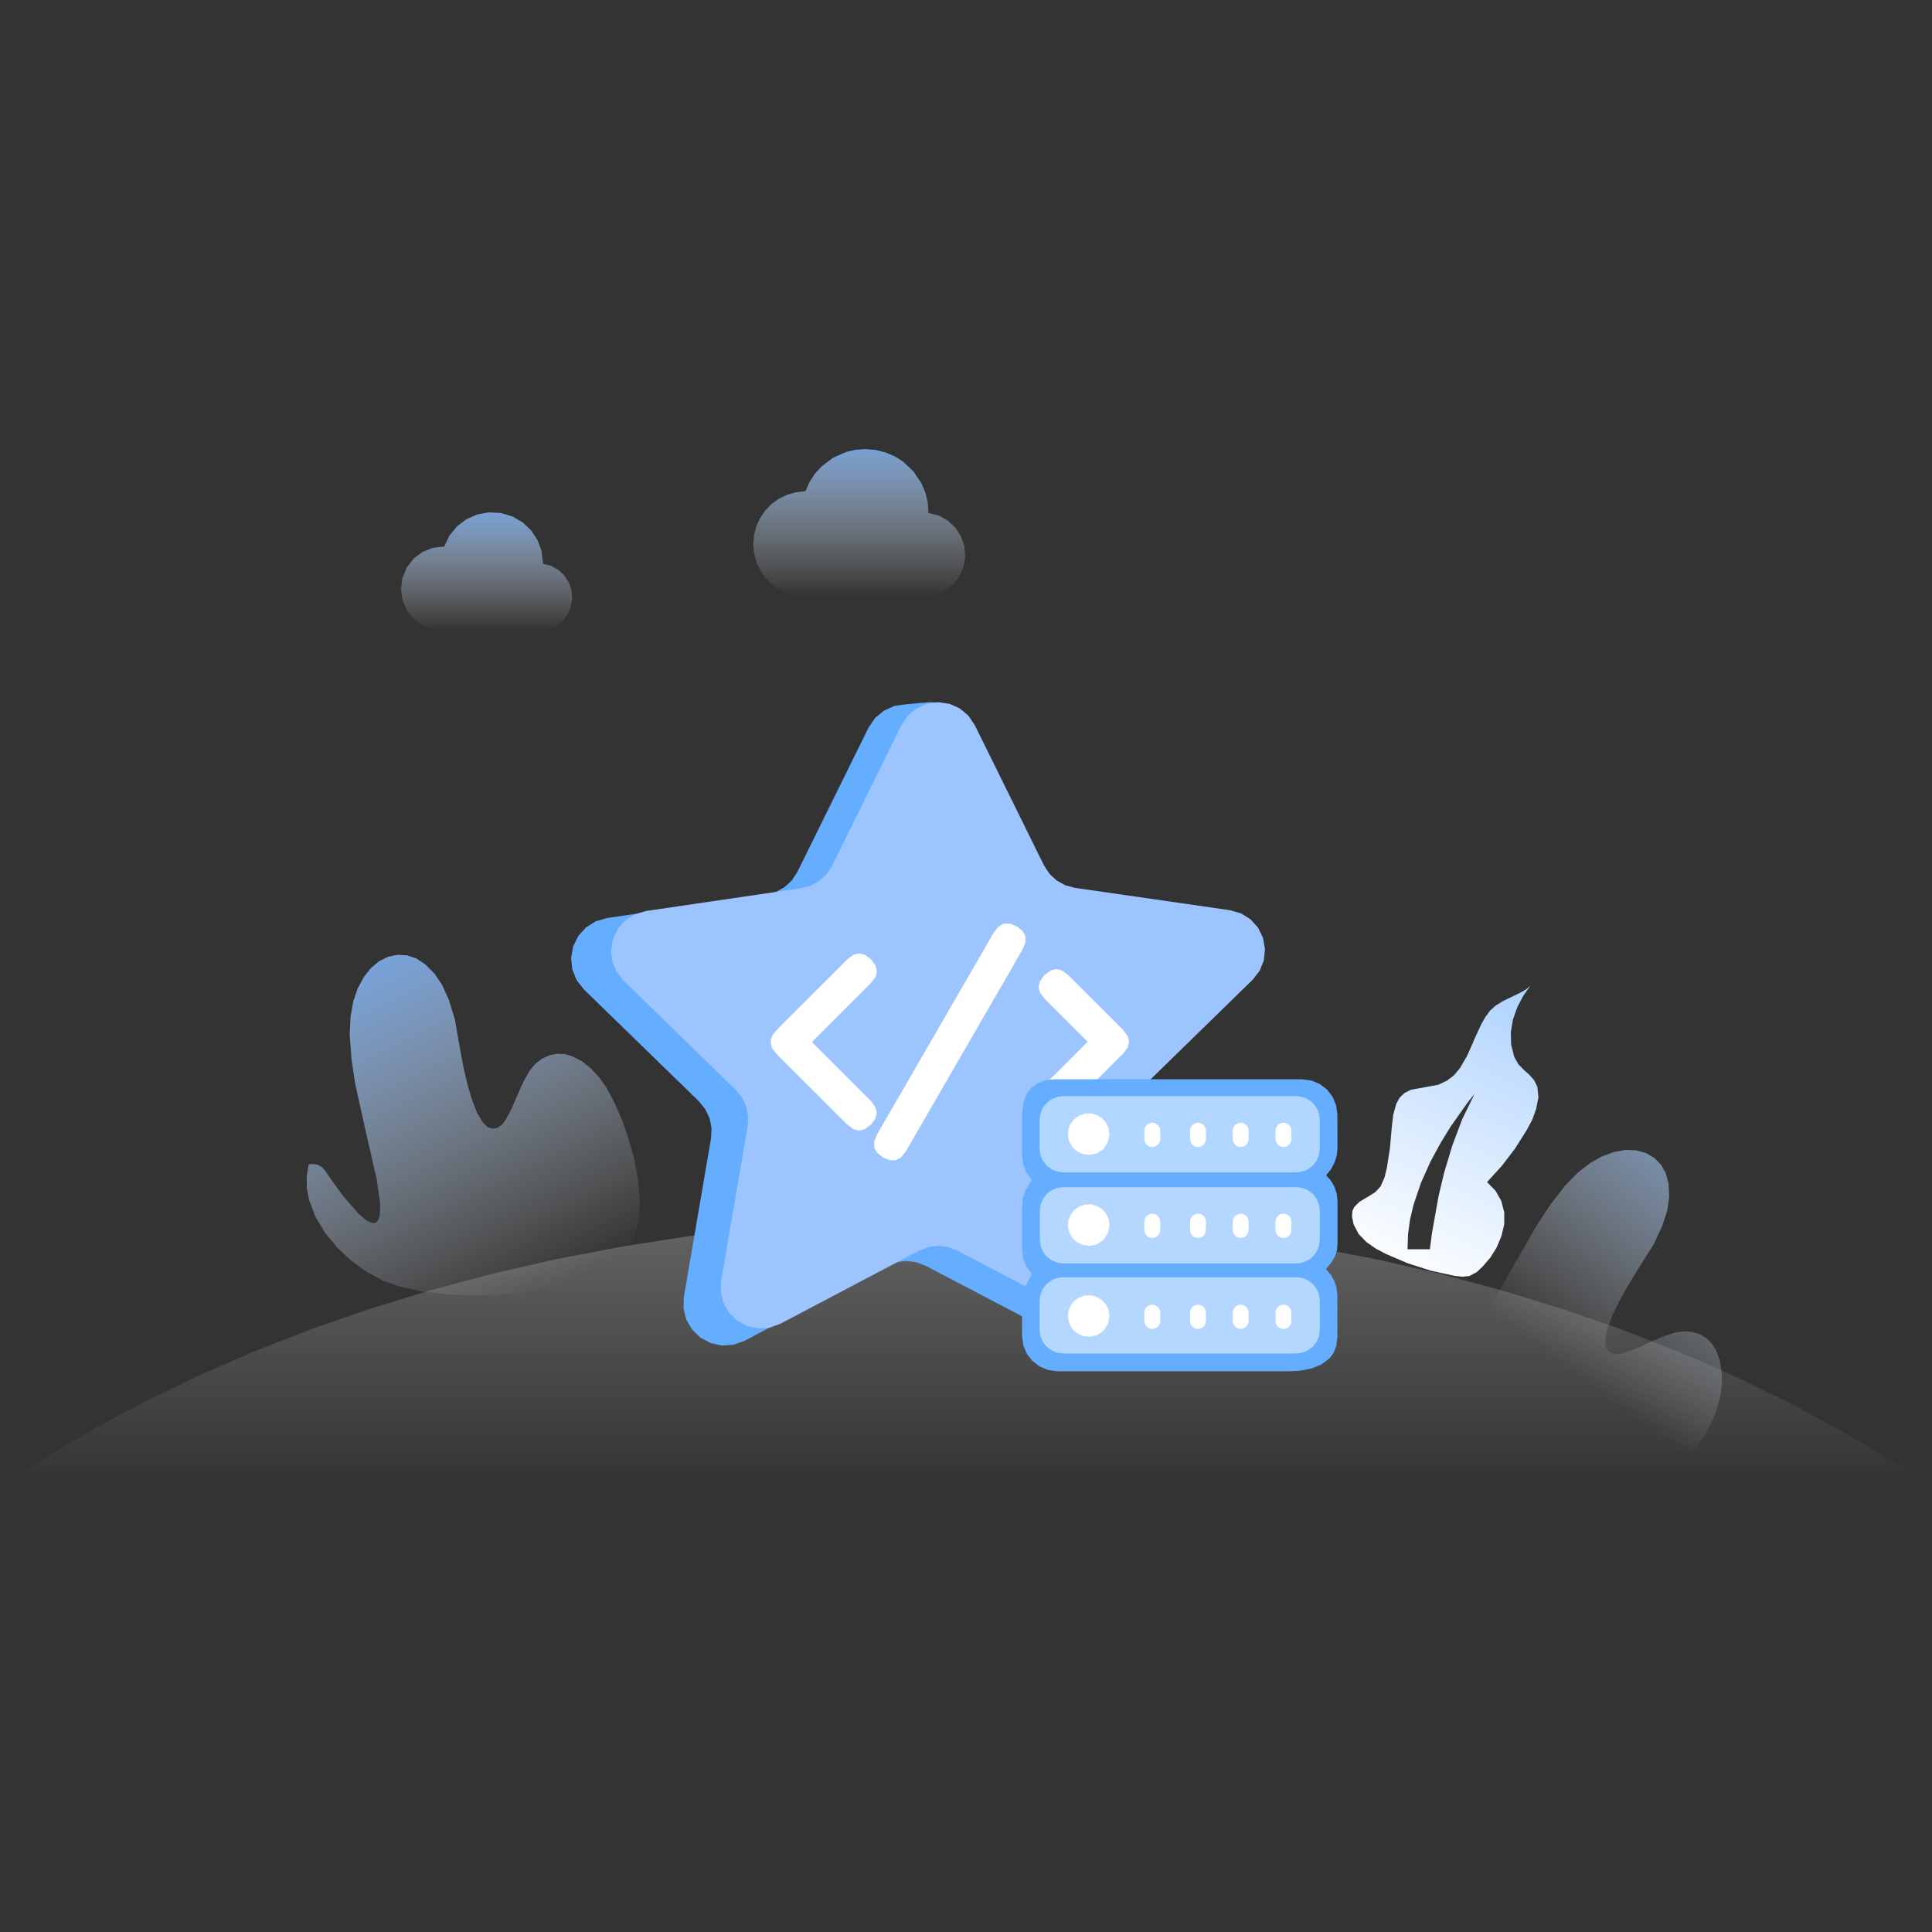 <svg height="1024" node-id="1" sillyvg="true" template-height="1024" template-width="1024" version="1.1" viewBox="0 0 1024 1024" width="1024" xmlns="http://www.w3.org/2000/svg" xmlns:xlink="http://www.w3.org/1999/xlink"><rect x="0" y="0" width="1024" height="1024" fill="#333333" stroke="none"/><defs node-id="54"><linearGradient gradientUnits="objectBoundingBox" id="linearGradient-3" node-id="6" spreadMethod="pad" x1="1.159" x2="0.5" y1="-0.337" y2="0.649"><stop offset="0" stop-color="#6cadff"/><stop offset="1" stop-color="#ffffff" stop-opacity="0"/></linearGradient><linearGradient gradientUnits="objectBoundingBox" id="linearGradient-4" node-id="9" spreadMethod="pad" x1="0.105" x2="0.705" y1="-0.206" y2="1"><stop offset="0" stop-color="#6cadff"/><stop offset="1" stop-color="#ffffff" stop-opacity="0"/></linearGradient><linearGradient gradientUnits="objectBoundingBox" id="linearGradient-5" node-id="12" spreadMethod="pad" x1="1.002" x2="0.388" y1="-0.978" y2="1.047"><stop offset="0" stop-color="#6cadff"/><stop offset="1" stop-color="#ffffff"/></linearGradient><linearGradient gradientUnits="objectBoundingBox" id="linearGradient-6" node-id="15" spreadMethod="pad" x1="0.5" x2="0.5" y1="-0.279" y2="1"><stop offset="0" stop-color="#6cadff"/><stop offset="1" stop-color="#ffffff" stop-opacity="0"/></linearGradient><linearGradient gradientUnits="objectBoundingBox" id="linearGradient-7" node-id="18" spreadMethod="pad" x1="0.5" x2="0.5" y1="-0.279" y2="1"><stop offset="0" stop-color="#6cadff"/><stop offset="1" stop-color="#ffffff" stop-opacity="0"/></linearGradient><linearGradient gradientUnits="objectBoundingBox" id="linearGradient-8" node-id="21" spreadMethod="pad" x1="0.5" x2="0.5" y1="-2.212" y2="1"><stop offset="0" stop-color="#d2d2d2"/><stop offset="1" stop-color="#d2d2d2" stop-opacity="0"/></linearGradient><mask height="660.895" id="mask-2" maskUnits="userSpaceOnUse" node-id="26" width="1228.8" x="1010.37" y="1958.52"><path d="M 1134.91 1775.58 L 2114.63 1775.58 C 2120.50 1775.58 2126.13 1777.92 2130.28 1782.07 C 2134.44 1786.22 2136.77 1791.85 2136.77 1797.72 L 2136.77 2777.44 C 2136.77 2783.32 2134.44 2788.95 2130.28 2793.10 C 2126.13 2797.25 2120.50 2799.58 2114.63 2799.58 L 1134.91 2799.58 C 1129.04 2799.58 1123.41 2797.25 1119.25 2793.10 C 1115.10 2788.95 1112.77 2783.32 1112.77 2777.44 L 1112.77 1797.72 C 1112.77 1785.50 1122.68 1775.58 1134.91 1775.58 Z" fill="#ffffff" fill-rule="evenodd" node-id="95" stroke="none" target-height="1024" target-width="1024" target-x="1112.77" target-y="1775.584"/></mask></defs><g node-id="97"><g node-id="99"><g node-id="100"><g node-id="101"><g node-id="104"><path d="M 755.01 736.11 L 751.92 727.44 L 749.82 717.64 L 748.96 707.51 L 749.43 697.35 L 750.56 690.67 L 752.41 684.43 L 754.93 678.55 L 758.27 673.17 L 762.42 668.53 L 767.45 664.53 L 769.49 666.10 L 770.90 668.14 L 771.62 670.52 L 771.59 673.09 L 770.85 678.00 L 769.63 689.32 L 769.35 701.82 L 770.10 707.26 L 771.45 710.38 L 772.81 711.46 L 774.63 711.40 L 777.42 709.80 L 781.60 705.33 L 788.64 694.90 L 801.52 672.15 L 814.43 649.54 L 821.56 638.72 L 829.57 628.34 L 836.32 621.46 L 842.79 616.44 L 849.03 612.93 L 855.72 610.50 L 861.72 609.48 L 867.19 609.70 L 872.41 611.14 L 876.75 613.65 L 880.34 617.29 L 882.89 621.77 L 884.38 627.34 L 884.71 634.35 L 883.72 641.34 L 881.09 649.62 L 876.50 659.50 L 871.44 667.48 L 862.96 681.20 L 858.57 689.04 L 854.78 696.72 L 851.91 704.28 L 850.77 710.11 L 851.02 713.61 L 852.32 715.93 L 854.67 717.45 L 857.79 717.73 L 860.86 717.06 L 867.63 714.55 L 874.48 711.40 L 881.34 708.39 L 887.94 706.27 L 892.37 705.61 L 896.70 705.91 L 901.07 707.24 L 904.53 709.39 L 907.26 712.07 L 909.42 715.38 L 911.55 721.01 L 912.57 727.36 L 912.60 733.88 L 911.77 740.17 L 909.09 749.42 L 904.66 758.75 L 898.78 767.42 L 891.43 775.17 L 885.84 779.62 L 879.76 783.26 L 873.13 786.13 L 866.17 788.01 L 858.76 788.76 L 850.77 788.37 L 838.11 786.11 L 823.80 782.41 L 809.48 777.55 L 795.42 771.48 L 786.32 766.70 L 778.14 761.54 L 770.76 755.99 L 764.10 749.69 L 758.94 743.15 L 755.09 736.36 Z" fill="url(#linearGradient-3)" fill-rule="nonzero" group-id="1,3,4,5,8" id="路径" node-id="33" stroke="none" target-height="179.275" target-width="163.638" target-x="748.958" target-y="609.481"/><path d="M 202.47 678.47 L 194.34 674.11 L 186.22 668.23 L 178.78 661.30 L 172.32 653.46 L 167.15 644.85 L 163.78 635.85 L 162.62 629.63 L 162.56 623.42 L 163.61 617.13 L 166.15 616.91 L 168.56 617.43 L 170.69 618.65 L 172.40 620.55 L 175.16 624.66 L 181.85 633.89 L 190.06 643.33 L 194.26 646.86 L 197.35 648.27 L 199.07 648.16 L 200.39 646.89 L 201.39 643.85 L 201.50 637.72 L 199.70 625.27 L 193.90 599.87 L 188.26 574.48 L 186.33 561.61 L 185.36 548.50 L 185.80 538.89 L 187.21 530.83 L 189.51 524.07 L 192.85 517.80 L 196.64 513.02 L 200.84 509.52 L 205.67 507.09 L 210.57 506.07 L 215.68 506.34 L 220.54 507.95 L 225.38 511.09 L 230.33 516.06 L 234.25 521.91 L 237.87 529.81 L 241.08 540.22 L 242.68 549.52 L 245.58 565.39 L 247.60 574.15 L 249.98 582.37 L 252.90 589.88 L 255.97 594.99 L 258.51 597.39 L 261.03 598.25 L 263.77 597.78 L 266.31 595.90 L 268.13 593.33 L 271.48 586.93 L 274.43 580.03 L 277.47 573.21 L 280.93 567.24 L 283.78 563.79 L 287.20 561.17 L 291.35 559.27 L 295.35 558.52 L 299.20 558.69 L 303.01 559.71 L 308.37 562.44 L 313.40 566.47 L 317.80 571.30 L 321.42 576.52 L 325.23 583.59 L 329.35 592.83 L 332.94 602.77 L 336.01 613.65 L 338.16 624.78 L 339.10 635.65 L 338.94 642.88 L 337.97 649.51 L 336.26 655.64 L 333.60 661.33 L 329.96 666.18 L 325.20 670.33 L 319.59 673.64 L 312.90 676.70 L 305.00 679.44 L 292.62 682.58 L 278.86 684.85 L 264.73 686.17 L 250.56 686.56 L 236.60 685.98 L 223.91 684.52 L 212.00 681.98 L 202.72 678.72 Z" fill="url(#linearGradient-4)" fill-rule="nonzero" group-id="1,3,4,5,8" id="路径" node-id="34" stroke="none" target-height="180.49" target-width="176.544" target-x="162.56" target-y="506.068"/><path d="M 811.06 522.52 L 807.27 527.93 L 804.15 533.95 L 801.91 540.36 L 800.78 546.93 L 800.92 553.58 L 802.57 560.18 L 804.78 564.07 L 807.55 566.94 L 810.51 569.59 L 813.13 572.52 L 814.84 576.05 L 815.40 581.60 L 814.21 587.70 L 812.14 593.47 L 809.18 598.96 L 802.99 608.79 L 795.97 617.96 L 788.17 626.54 L 792.65 631.10 L 795.72 636.54 L 797.30 642.58 L 797.27 648.96 L 795.77 655.20 L 793.32 661.08 L 789.97 666.49 L 785.77 671.35 L 782.68 674.25 L 778.94 676.26 L 775.02 676.70 L 771.10 676.26 L 758.52 673.53 L 746.33 669.64 L 734.50 664.58 L 729.12 661.74 L 724.17 658.26 L 720.11 654.04 L 717.42 648.93 L 716.60 644.73 L 716.82 641.78 L 717.81 639.71 L 720.44 637.06 L 723.97 634.91 L 725.25 634.19 L 728.87 631.90 L 731.74 628.83 L 733.81 624.14 L 735.08 618.95 L 736.69 608.57 L 737.71 597.09 L 738.46 590.79 L 740.00 585.13 L 741.77 581.88 L 744.34 579.36 L 747.85 577.57 L 755.09 576.27 L 762.31 574.95 L 766.95 572.76 L 770.74 569.84 L 773.80 566.14 L 777.53 559.71 L 780.74 552.53 L 781.46 550.76 L 785.19 542.67 L 787.35 538.92 L 789.83 535.58 L 792.87 532.87 L 796.85 530.47 L 805.17 526.44 L 808.85 524.40 L 811.06 522.52 Z M 781.57 579.75 L 777.76 584.53 L 768.72 597.33 L 763.50 605.87 L 758.02 616.02 L 753.19 626.82 L 749.26 638.36 L 747.36 646.28 L 746.28 654.20 L 746.03 662.13 L 757.88 662.13 L 758.88 654.12 L 762.47 633.94 L 765.49 621.32 L 769.71 607.25 L 774.99 593.25 L 781.57 579.75 Z" fill="url(#linearGradient-5)" fill-rule="nonzero" group-id="1,3,4,5,8" id="形状结合" node-id="35" stroke="none" target-height="154.181" target-width="98.802" target-x="716.596" target-y="522.521"/><path d="M 287.81 298.77 L 287.81 298.77 L 287.12 292.31 L 284.99 286.43 L 281.62 281.24 L 277.11 276.94 L 271.73 273.79 L 265.51 271.91 L 259.01 271.55 L 252.88 272.71 L 247.18 275.22 L 242.24 278.98 L 238.26 283.78 L 235.44 289.63 L 229.39 290.35 L 223.91 292.56 L 219.19 296.12 L 215.48 300.93 L 213.22 306.56 L 212.53 312.41 L 213.41 318.26 L 215.87 323.81 L 219.71 328.50 L 224.55 331.90 L 230.10 333.94 L 236.13 334.47 L 285.57 334.47 L 290.19 333.78 L 294.19 332.15 L 297.73 329.53 L 300.52 326.13 L 302.35 322.21 L 303.26 317.66 L 302.93 312.99 L 301.57 308.88 L 299.22 305.18 L 296.07 302.14 L 292.29 300.01 Z" fill="url(#linearGradient-6)" fill-rule="nonzero" group-id="1,3,4,5,8" id="路径" node-id="36" stroke="none" target-height="62.915" target-width="90.732" target-x="212.527" target-y="271.553"/><path d="M 492.13 271.72 L 492.13 271.55 L 491.69 266.14 L 490.47 261.09 L 488.48 256.34 L 484.23 249.94 L 478.61 244.66 L 474.28 241.90 L 469.49 239.86 L 464.22 238.51 L 458.83 238.01 L 453.63 238.37 L 448.60 239.50 L 441.55 242.62 L 435.42 247.23 L 431.94 251.04 L 429.12 255.38 L 426.88 260.32 L 421.77 260.90 L 417.07 262.25 L 412.76 264.37 L 408.86 267.22 L 405.57 270.61 L 402.86 274.59 L 400.84 278.98 L 399.66 283.67 L 399.24 288.81 L 399.79 293.91 L 401.15 298.58 L 403.30 302.89 L 406.15 306.78 L 409.55 310.06 L 413.53 312.80 L 417.92 314.78 L 422.62 316.00 L 427.76 316.39 L 489.17 316.39 L 494.92 315.67 L 500.06 313.60 L 504.51 310.34 L 508.05 306.12 L 510.45 301.12 L 511.56 295.43 L 511.17 289.66 L 509.40 284.39 L 506.45 279.78 L 502.44 276.00 L 497.60 273.29 L 491.96 271.86 Z" fill="url(#linearGradient-7)" fill-rule="nonzero" group-id="1,3,4,5,8" id="路径" node-id="37" stroke="none" target-height="78.374" target-width="112.316" target-x="399.242" target-y="238.011"/></g><path d="M 1024.00 788.37 L 999.60 772.41 L 973.84 757.18 L 946.67 742.63 L 918.04 728.80 L 889.16 716.24 L 859.12 704.50 L 827.83 693.68 L 795.31 683.71 L 762.69 675.02 L 729.11 667.37 L 694.54 660.75 L 658.92 655.20 L 623.35 650.89 L 587.03 647.77 L 549.95 645.89 L 512.00 645.20 L 474.05 645.89 L 436.97 647.77 L 400.62 650.89 L 365.08 655.20 L 329.46 660.75 L 294.89 667.37 L 261.31 675.02 L 228.69 683.71 L 196.17 693.68 L 164.88 704.50 L 134.84 716.24 L 105.93 728.80 L 77.33 742.63 L 50.16 757.18 L 24.40 772.41 L 0.00 788.37 Z" fill="url(#linearGradient-8)" fill-rule="nonzero" group-id="1,3,4,5" id="路径" node-id="38" stroke="none" target-height="143.166" target-width="1024" target-x="0" target-y="645.204"/></g><path d="M 502.99 376.68 L 537.76 461.95 L 540.74 466.45 L 544.61 470.04 L 549.23 472.64 L 554.45 474.04 L 638.80 486.19 L 644.74 487.93 L 649.85 491.16 L 653.92 495.66 L 656.65 501.24 L 657.73 507.37 L 657.09 513.38 L 654.83 518.99 L 651.04 523.93 L 590.02 583.45 L 586.65 587.67 L 584.44 592.48 L 583.41 597.67 L 583.69 603.05 L 598.12 687.03 L 598.31 693.24 L 596.82 699.09 L 593.78 704.34 L 589.33 708.67 L 583.83 711.60 L 577.91 712.87 L 571.86 712.48 L 566.00 710.38 L 490.61 670.88 L 485.55 668.97 L 480.30 668.34 L 475.05 668.97 L 470.02 670.91 L 394.60 710.66 L 388.74 712.76 L 382.69 713.14 L 376.77 711.90 L 371.27 709.00 L 366.80 704.67 L 363.78 699.45 L 362.29 693.57 L 362.48 687.36 L 376.86 603.35 L 377.13 597.97 L 376.11 592.78 L 373.87 588.00 L 370.50 583.78 L 309.39 524.34 L 305.58 519.43 L 303.34 513.80 L 302.71 507.78 L 303.78 501.65 L 306.52 496.07 L 310.58 491.57 L 315.70 488.34 L 321.67 486.58 L 405.99 474.24 L 411.21 472.80 L 415.82 470.21 L 419.69 466.62 L 422.65 462.09 L 460.35 385.65 L 463.86 380.51 L 468.53 376.62 L 474.05 374.17 L 480.22 373.28 L 489.03 372.48 L 493.46 372.15 L 497.30 372.45 L 500.56 373.78 Z" fill="#64adff" fill-rule="nonzero" group-id="1,3,4" id="路径备份" node-id="39" stroke="none" target-height="340.993" target-width="355.023" target-x="302.706" target-y="372.15"/><path d="M 516.59 384.21 L 553.37 458.75 L 556.27 463.17 L 560.06 466.67 L 564.57 469.19 L 569.65 470.57 L 652.01 482.44 L 657.81 484.12 L 662.81 487.27 L 666.77 491.66 L 669.42 497.12 L 670.47 503.09 L 669.86 508.97 L 667.68 514.46 L 663.95 519.26 L 604.39 577.40 L 601.10 581.52 L 598.92 586.21 L 597.92 591.29 L 598.17 596.53 L 612.27 678.52 L 612.43 684.60 L 611.00 690.34 L 608.04 695.45 L 603.67 699.70 L 598.31 702.54 L 592.53 703.78 L 586.65 703.40 L 580.93 701.36 L 507.30 662.79 L 502.38 660.91 L 497.27 660.30 L 492.13 660.94 L 487.21 662.82 L 413.59 701.63 L 407.86 703.70 L 401.95 704.09 L 396.17 702.87 L 390.81 700.03 L 386.45 695.81 L 383.49 690.70 L 382.05 684.96 L 382.22 678.88 L 396.28 596.87 L 396.53 591.62 L 395.54 586.54 L 393.38 581.88 L 390.07 577.76 L 330.43 519.71 L 326.72 514.90 L 324.51 509.44 L 323.90 503.56 L 324.95 497.57 L 327.61 492.10 L 331.59 487.71 L 336.56 484.56 L 342.39 482.85 L 424.75 470.76 L 429.81 469.38 L 434.34 466.84 L 438.10 463.33 L 441.00 458.92 L 477.81 384.27 L 481.24 379.24 L 485.80 375.46 L 491.19 373.03 L 497.19 372.18 L 503.21 373.03 L 508.60 375.44 L 513.16 379.19 Z" fill="#9cc5ff" fill-rule="nonzero" group-id="1,3,4" id="路径" node-id="40" stroke="none" target-height="331.911" target-width="346.566" target-x="323.904" target-y="372.178"/><g node-id="102"><path d="M 461.62 583.59 L 430.31 552.31 L 461.65 520.98 L 464.08 517.72 L 464.80 514.74 L 464.08 511.75 L 461.65 508.47 L 458.38 506.04 L 455.40 505.35 L 452.39 506.04 L 449.13 508.47 L 411.57 546.01 L 409.61 548.47 L 408.64 550.74 L 408.50 553.25 L 409.38 555.81 L 411.54 558.60 L 449.10 596.09 L 452.36 598.52 L 455.34 599.24 L 458.33 598.52 L 461.62 596.09 L 464.05 592.83 L 464.74 589.85 L 464.05 586.87 Z" fill="#ffffff" fill-rule="nonzero" group-id="1,3,4,6" id="路径" node-id="42" stroke="none" target-height="93.889" target-width="56.296" target-x="408.5" target-y="505.35"/><path d="M 595.33 545.93 L 566.11 516.78 L 562.85 514.35 L 559.87 513.63 L 556.88 514.35 L 553.59 516.78 L 551.16 520.04 L 550.47 523.02 L 551.16 526.00 L 553.59 529.28 L 576.50 552.17 L 545.08 583.56 L 542.65 586.82 L 541.93 589.80 L 542.65 592.78 L 545.08 596.06 L 548.34 598.49 L 551.35 599.21 L 554.34 598.49 L 557.60 596.06 L 594.86 558.85 L 595.33 558.46 L 597.73 555.18 L 598.45 552.20 L 597.73 549.22 Z" fill="#ffffff" fill-rule="nonzero" group-id="1,3,4,6" id="路径" node-id="43" stroke="none" target-height="85.58" target-width="56.517" target-x="541.931" target-y="513.632"/><path d="M 538.86 490.97 L 535.08 489.50 L 532.01 489.59 L 529.30 491.05 L 526.76 494.22 L 464.77 601.42 L 463.30 605.20 L 463.39 608.27 L 464.85 610.94 L 468.03 613.48 L 468.03 613.48 L 471.82 614.98 L 474.88 614.89 L 477.56 613.43 L 480.11 610.25 L 542.10 503.06 L 543.59 499.28 L 543.48 496.21 L 542.04 493.51 Z" fill="#ffffff" fill-rule="nonzero" group-id="1,3,4,6" id="路径" node-id="44" stroke="none" target-height="125.471" target-width="80.285" target-x="463.304" target-y="489.504"/></g><g node-id="103"><path d="M 708.83 590.68 L 708.17 585.80 L 706.37 581.43 L 703.39 577.51 L 699.43 574.50 L 695.09 572.71 L 690.20 572.05 L 558.93 572.05 L 554.20 572.54 L 550.17 574.03 L 546.71 576.46 L 544.14 579.78 L 542.43 584.22 L 541.71 590.21 L 541.71 612.46 L 542.32 617.24 L 544.03 621.52 L 546.88 625.38 L 545.52 627.65 L 543.28 631.51 L 542.01 635.62 L 541.71 640.07 L 541.71 662.32 L 542.32 667.10 L 544.03 671.37 L 546.88 675.24 L 544.03 680.71 L 542.29 686.42 L 541.71 692.55 L 541.71 708.09 L 542.35 713.01 L 544.14 717.37 L 547.15 721.29 L 551.08 724.30 L 555.42 726.12 L 560.34 726.78 L 683.98 726.78 L 689.29 726.48 L 694.98 725.35 L 700.26 723.25 L 704.66 719.96 L 706.81 717.12 L 708.22 713.50 L 708.83 708.89 L 708.83 686.37 L 708.41 682.53 L 707.23 678.91 L 705.35 675.60 L 702.78 672.73 L 705.51 669.30 L 707.48 666.16 L 708.61 662.79 L 708.91 659.09 L 708.91 636.56 L 708.50 632.73 L 707.34 629.11 L 705.46 625.82 L 702.89 622.93 L 705.46 619.75 L 707.34 616.19 L 708.53 612.35 L 708.91 608.27 Z" fill="#64adff" fill-rule="nonzero" group-id="1,3,4,7" id="路径" node-id="46" stroke="none" target-height="154.733" target-width="167.203" target-x="541.71" target-y="572.047"/><path d="M 563.43 629.19 L 687.08 629.19 L 690.37 629.63 L 693.27 630.85 L 695.87 632.84 L 697.89 635.49 L 699.07 638.39 L 699.52 641.64 L 699.52 657.19 L 699.07 660.44 L 697.89 663.34 L 695.87 665.99 L 693.27 667.98 L 690.37 669.19 L 687.08 669.64 L 563.43 669.64 L 560.09 669.11 L 557.21 667.90 L 554.73 665.94 L 552.79 663.42 L 551.60 660.53 L 551.16 657.19 L 551.16 641.64 L 551.60 638.30 L 552.79 635.40 L 554.73 632.89 L 557.21 630.93 L 560.09 629.72 Z" fill="#ffffff" fill-opacity="0.51" fill-rule="nonzero" group-id="1,3,4,7" id="路径" node-id="47" stroke="none" target-height="40.443" target-width="148.355" target-x="551.161" target-y="629.192"/><path d="M 563.43 676.92 L 687.08 676.92 L 690.45 677.39 L 693.35 678.61 L 695.87 680.57 L 697.83 683.08 L 699.02 685.98 L 699.52 689.35 L 699.52 704.94 L 699.02 708.31 L 697.83 711.18 L 695.87 713.72 L 693.35 715.68 L 690.45 716.90 L 687.08 717.37 L 563.43 717.37 L 560.06 716.90 L 557.16 715.68 L 554.64 713.72 L 552.71 711.18 L 551.49 708.31 L 551.02 704.94 L 551.02 689.35 L 551.49 685.98 L 552.71 683.08 L 554.64 680.57 L 557.16 678.61 L 560.06 677.39 Z" fill="#ffffff" fill-opacity="0.51" fill-rule="nonzero" group-id="1,3,4,7" id="路径" node-id="48" stroke="none" target-height="40.443" target-width="148.493" target-x="551.023" target-y="676.924"/><path d="M 563.43 580.96 L 687.08 580.96 L 690.45 581.46 L 693.35 582.68 L 695.87 584.64 L 697.83 587.15 L 699.02 590.05 L 699.52 593.41 L 699.52 608.96 L 699.07 612.21 L 697.89 615.11 L 695.87 617.76 L 693.27 619.75 L 690.37 620.97 L 687.08 621.41 L 563.43 621.41 L 560.17 620.97 L 557.27 619.75 L 554.64 617.76 L 552.65 615.11 L 551.44 612.21 L 551.02 608.96 L 551.02 593.41 L 551.49 590.05 L 552.71 587.15 L 554.64 584.64 L 557.16 582.68 L 560.06 581.46 Z" fill="#ffffff" fill-opacity="0.495" fill-rule="nonzero" group-id="1,3,4,7" id="路径" node-id="49" stroke="none" target-height="40.443" target-width="148.493" target-x="551.023" target-y="580.964"/><path d="M 610.72 595.04 L 610.72 595.04 L 612.35 595.37 L 613.70 596.26 L 614.64 597.64 L 614.95 599.24 L 614.95 603.77 L 614.64 605.40 L 613.70 606.75 L 612.35 607.66 L 610.72 607.96 L 610.72 607.96 L 609.12 607.66 L 607.73 606.75 L 606.82 605.40 L 606.49 603.77 L 606.49 599.24 L 606.82 597.64 L 607.73 596.26 L 609.12 595.37 L 610.72 595.04 L 610.72 595.04 Z M 634.96 595.04 L 634.96 595.04 L 636.61 595.37 L 637.94 596.29 L 638.83 597.61 L 639.18 599.24 L 639.18 603.77 L 638.83 605.42 L 637.94 606.75 L 636.61 607.63 L 634.96 607.96 L 634.96 607.96 L 633.30 607.63 L 631.97 606.75 L 631.09 605.42 L 630.76 603.77 L 630.76 599.24 L 631.09 597.64 L 631.97 596.29 L 633.35 595.37 L 634.96 595.04 L 634.96 595.04 Z M 657.62 595.04 L 657.62 595.04 L 659.22 595.37 L 660.58 596.29 L 661.49 597.64 L 661.79 599.24 L 661.79 603.77 L 661.46 605.42 L 660.58 606.75 L 659.25 607.63 L 657.62 607.96 L 657.62 607.96 L 655.96 607.63 L 654.63 606.75 L 653.72 605.42 L 653.36 603.77 L 653.36 599.24 L 653.72 597.61 L 654.63 596.29 L 655.96 595.37 L 657.62 595.04 Z M 680.25 595.04 L 680.25 595.04 L 681.88 595.37 L 683.27 596.26 L 684.18 597.64 L 684.48 599.24 L 684.48 603.77 L 684.18 605.40 L 683.27 606.75 L 681.88 607.66 L 680.25 607.96 L 680.25 607.96 L 678.65 607.66 L 677.27 606.75 L 676.36 605.40 L 676.02 603.77 L 676.02 599.24 L 676.36 597.64 L 677.27 596.26 L 678.65 595.37 L 680.25 595.04 L 680.25 595.04 Z M 577.06 612.10 L 573.80 611.61 L 570.92 610.25 L 568.54 608.13 L 566.83 605.31 L 566.06 602.14 L 566.20 598.96 L 567.27 595.95 L 569.21 593.30 L 571.86 591.37 L 574.85 590.30 L 578.02 590.13 L 581.23 590.90 L 584.05 592.61 L 586.18 594.96 L 587.56 597.83 L 588.03 601.09 L 587.23 605.31 L 584.88 608.93 L 581.29 611.36 L 577.06 612.19 L 577.06 612.10 Z" fill="#ffffff" fill-rule="nonzero" group-id="1,3,4,7" id="形状" node-id="50" stroke="none" target-height="22.057" target-width="118.424" target-x="566.058" target-y="590.129"/><path d="M 610.72 643.24 L 610.72 643.24 L 612.38 643.58 L 613.73 644.49 L 614.62 645.81 L 614.95 647.47 L 614.95 651.97 L 614.62 653.62 L 613.73 654.95 L 612.38 655.86 L 610.72 656.19 L 610.72 656.19 L 609.06 655.86 L 607.73 654.95 L 606.82 653.62 L 606.49 651.97 L 606.49 647.47 L 606.82 645.81 L 607.73 644.49 L 609.06 643.58 L 610.72 643.24 L 610.72 643.24 Z M 634.96 643.24 L 634.96 643.24 L 636.61 643.60 L 637.94 644.49 L 638.83 645.81 L 639.18 647.47 L 639.18 651.97 L 638.83 653.62 L 637.94 654.95 L 636.61 655.86 L 634.96 656.19 L 634.96 656.19 L 633.30 655.86 L 631.97 654.95 L 631.09 653.62 L 630.76 651.97 L 630.76 647.47 L 631.09 645.81 L 631.97 644.49 L 633.30 643.60 L 634.96 643.24 L 634.96 643.24 Z M 657.62 643.24 L 657.62 643.24 L 659.25 643.60 L 660.58 644.49 L 661.46 645.81 L 661.79 647.47 L 661.79 651.97 L 661.46 653.62 L 660.58 654.95 L 659.25 655.86 L 657.62 656.19 L 657.62 656.19 L 655.96 655.86 L 654.63 654.95 L 653.72 653.62 L 653.36 651.97 L 653.36 647.47 L 653.72 645.81 L 654.63 644.49 L 655.96 643.60 L 657.62 643.24 Z M 680.25 643.24 L 680.25 643.24 L 681.91 643.58 L 683.27 644.49 L 684.15 645.81 L 684.48 647.47 L 684.48 651.97 L 684.15 653.62 L 683.27 654.95 L 681.91 655.86 L 680.25 656.19 L 680.25 656.19 L 678.59 655.86 L 677.27 654.95 L 676.36 653.62 L 676.02 651.97 L 676.02 647.47 L 676.36 645.81 L 677.27 644.49 L 678.59 643.58 L 680.25 643.24 L 680.25 643.24 Z M 577.06 660.28 L 573.80 659.81 L 570.92 658.46 L 568.54 656.33 L 566.83 653.51 L 566.06 650.34 L 566.20 647.14 L 567.27 644.15 L 569.21 641.50 L 571.86 639.54 L 574.85 638.50 L 578.02 638.30 L 581.23 639.10 L 584.05 640.79 L 586.18 643.16 L 587.56 646.03 L 588.03 649.29 L 587.23 653.51 L 584.88 657.13 L 581.29 659.56 L 577.06 660.42 L 577.06 660.28 Z" fill="#ffffff" fill-rule="nonzero" group-id="1,3,4,7" id="形状" node-id="51" stroke="none" target-height="22.113" target-width="118.424" target-x="566.058" target-y="638.302"/><path d="M 610.72 691.47 L 610.72 691.47 L 612.35 691.78 L 613.70 692.69 L 614.64 694.04 L 614.95 695.67 L 614.95 700.20 L 614.64 701.80 L 613.70 703.18 L 612.35 704.09 L 610.72 704.39 L 610.72 704.39 L 609.12 704.09 L 607.73 703.18 L 606.82 701.80 L 606.49 700.20 L 606.49 695.67 L 606.82 694.04 L 607.73 692.69 L 609.12 691.78 L 610.72 691.47 Z M 634.96 691.47 L 634.96 691.47 L 636.61 691.80 L 637.94 692.69 L 638.83 694.01 L 639.18 695.67 L 639.18 700.20 L 638.83 701.85 L 637.94 703.15 L 636.61 704.06 L 634.96 704.39 L 634.96 704.39 L 633.30 704.06 L 631.97 703.15 L 631.09 701.85 L 630.76 700.20 L 630.76 695.67 L 631.09 694.07 L 631.97 692.69 L 633.35 691.78 L 634.96 691.47 L 634.96 691.47 Z M 657.62 691.47 L 657.62 691.47 L 659.25 691.80 L 660.58 692.69 L 661.46 694.01 L 661.79 695.67 L 661.79 700.20 L 661.46 701.85 L 660.58 703.15 L 659.25 704.06 L 657.62 704.39 L 657.62 704.39 L 655.96 704.06 L 654.63 703.15 L 653.72 701.85 L 653.36 700.20 L 653.36 695.67 L 653.72 694.01 L 654.63 692.69 L 655.96 691.80 L 657.62 691.47 L 657.62 691.47 Z M 680.25 691.47 L 680.25 691.47 L 681.88 691.78 L 683.27 692.69 L 684.18 694.04 L 684.48 695.67 L 684.48 700.20 L 684.18 701.80 L 683.27 703.18 L 681.88 704.09 L 680.25 704.39 L 680.25 704.39 L 678.65 704.09 L 677.27 703.18 L 676.36 701.80 L 676.02 700.20 L 676.02 695.67 L 676.36 694.04 L 677.27 692.69 L 678.65 691.78 L 680.25 691.47 L 680.25 691.47 Z M 577.06 708.51 L 573.80 708.04 L 570.92 706.68 L 568.54 704.56 L 566.83 701.74 L 566.06 698.57 L 566.20 695.36 L 567.27 692.38 L 569.21 689.73 L 571.86 687.77 L 574.85 686.70 L 578.02 686.53 L 581.23 687.33 L 584.05 689.02 L 586.18 691.39 L 587.56 694.26 L 588.03 697.49 L 587.23 701.74 L 584.88 705.36 L 581.29 707.76 L 577.06 708.62 L 577.06 708.51 Z" fill="#ffffff" fill-rule="nonzero" group-id="1,3,4,7" id="形状" node-id="52" stroke="none" target-height="22.085" target-width="118.424" target-x="566.058" target-y="686.531"/></g></g></g></g></svg>
